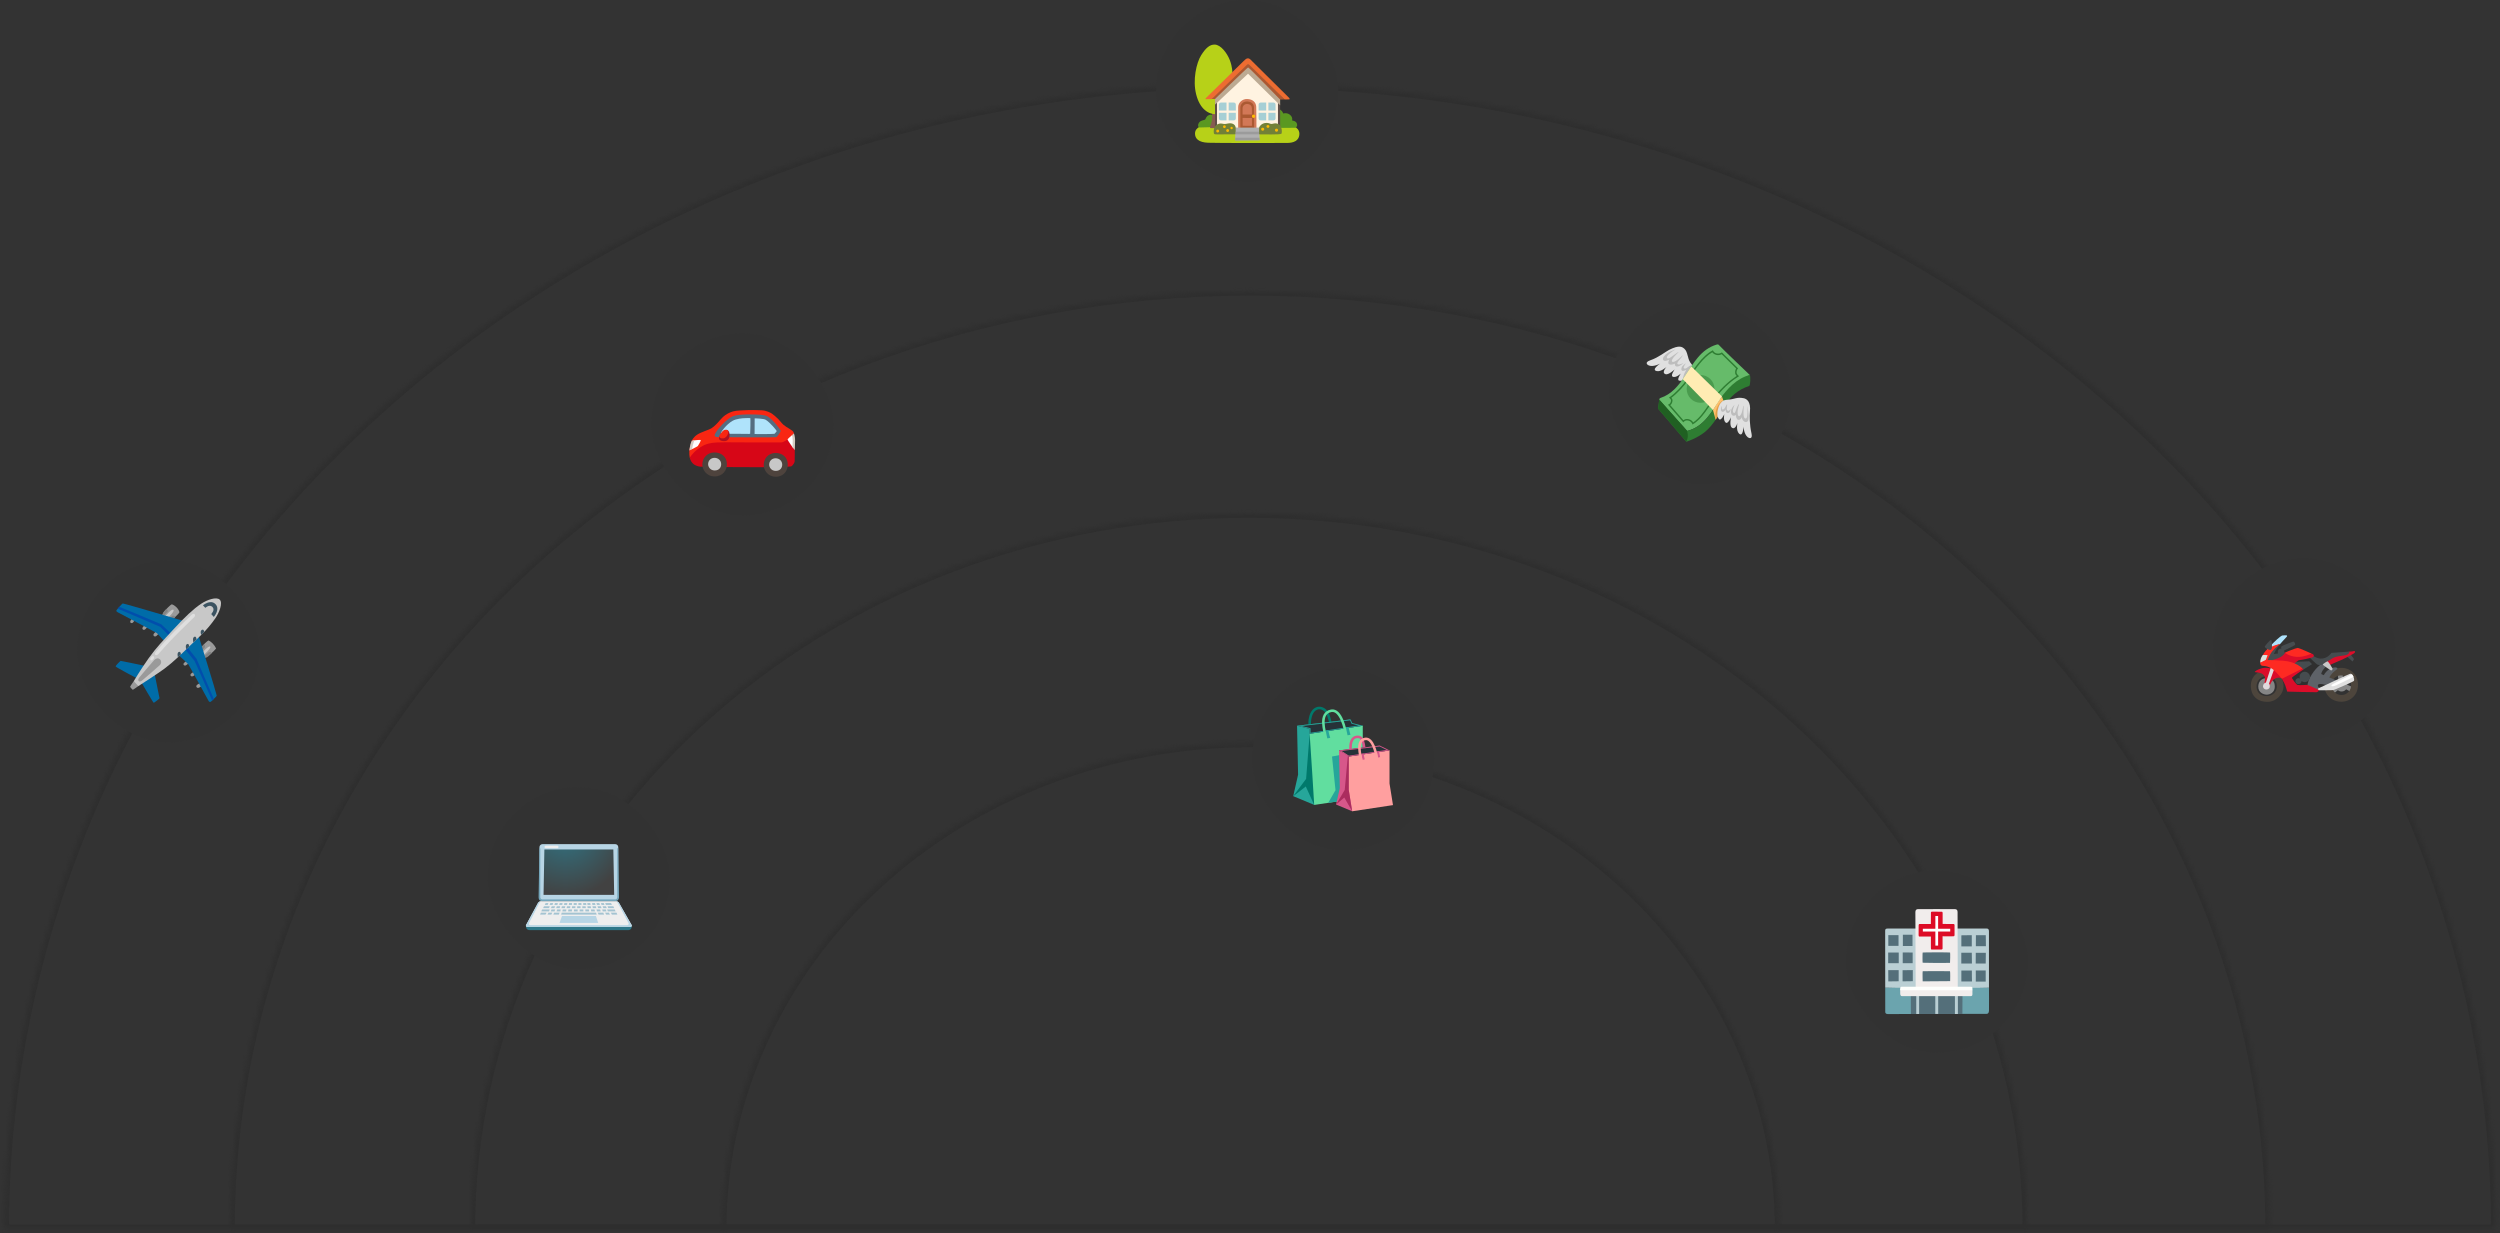 <svg xmlns="http://www.w3.org/2000/svg" fill="none" viewBox="-0.68 0 539.94 266.4">
<rect x="-0.68" y="0" width="539.94" height="266.4" fill="#333333" stroke="none"/>
<mask id="path-1-inside-1_67_190" fill="white">
<path d="M489.551 265.431C489.551 238.832 483.854 212.494 472.785 187.92C461.717 163.345 445.494 141.017 425.042 122.208C404.59 103.4 380.311 88.481 353.589 78.302C326.868 68.123 298.228 62.884 269.305 62.884C240.382 62.884 211.742 68.123 185.021 78.302C158.299 88.481 134.02 103.4 113.568 122.208C93.116 141.017 76.893 163.345 65.825 187.92C54.756 212.494 49.06 238.832 49.06 265.431L269.305 265.431H489.551Z"/>
</mask>
<path d="M489.551 265.431C489.551 238.832 483.854 212.494 472.785 187.92C461.717 163.345 445.494 141.017 425.042 122.208C404.59 103.4 380.311 88.481 353.589 78.302C326.868 68.123 298.228 62.884 269.305 62.884C240.382 62.884 211.742 68.123 185.021 78.302C158.299 88.481 134.02 103.4 113.568 122.208C93.116 141.017 76.893 163.345 65.825 187.92C54.756 212.494 49.06 238.832 49.06 265.431L269.305 265.431H489.551Z" stroke="#2E2E2E" stroke-width="1.94" mask="url(#path-1-inside-1_67_190)"/>
<mask id="path-2-inside-2_67_190" fill="white">
<path d="M538.289 265.431C538.289 232.945 531.331 200.776 517.812 170.762C504.294 140.748 484.48 113.477 459.501 90.505C434.522 67.534 404.868 49.312 372.231 36.88C339.595 24.447 304.615 18.049 269.29 18.049C233.964 18.049 198.985 24.447 166.348 36.88C133.712 49.312 104.058 67.534 79.079 90.505C54.1 113.477 34.286 140.748 20.767 170.762C7.249 200.776 0.291 232.945 0.291 265.431L269.29 265.431H538.289Z"/>
</mask>
<path d="M538.289 265.431C538.289 232.945 531.331 200.776 517.812 170.762C504.294 140.748 484.48 113.477 459.501 90.505C434.522 67.534 404.868 49.312 372.231 36.88C339.595 24.447 304.615 18.049 269.29 18.049C233.964 18.049 198.985 24.447 166.348 36.88C133.712 49.312 104.058 67.534 79.079 90.505C54.1 113.477 34.286 140.748 20.767 170.762C7.249 200.776 0.291 232.945 0.291 265.431L269.29 265.431H538.289Z" stroke="#2E2E2E" stroke-width="1.94" mask="url(#path-2-inside-2_67_190)"/>
<mask id="path-3-inside-3_67_190" fill="white">
<path d="M437.116 265.431C437.116 245.134 432.769 225.035 424.323 206.282C415.876 187.529 403.496 170.49 387.89 156.137C372.283 141.785 353.755 130.399 333.363 122.632C312.972 114.864 291.117 110.866 269.046 110.866C246.974 110.866 225.119 114.864 204.728 122.632C184.336 130.399 165.808 141.785 150.202 156.137C134.595 170.49 122.215 187.529 113.768 206.282C105.322 225.035 100.975 245.134 100.975 265.431L269.046 265.431H437.116Z"/>
</mask>
<path d="M437.116 265.431C437.116 245.134 432.769 225.035 424.323 206.282C415.876 187.529 403.496 170.49 387.89 156.137C372.283 141.785 353.755 130.399 333.363 122.632C312.972 114.864 291.117 110.866 269.046 110.866C246.974 110.866 225.119 114.864 204.728 122.632C184.336 130.399 165.808 141.785 150.202 156.137C134.595 170.49 122.215 187.529 113.768 206.282C105.322 225.035 100.975 245.134 100.975 265.431L269.046 265.431H437.116Z" stroke="#2E2E2E" stroke-width="1.94" mask="url(#path-3-inside-3_67_190)"/>
<mask id="path-4-inside-4_67_190" fill="white">
<path d="M383.62 265.431C383.62 251.641 380.667 237.986 374.929 225.246C369.19 212.505 360.779 200.929 350.176 191.178C339.573 181.427 326.985 173.692 313.132 168.415C299.278 163.138 284.43 160.421 269.435 160.421C254.44 160.421 239.592 163.138 225.738 168.415C211.884 173.692 199.297 181.427 188.694 191.178C178.09 200.929 169.68 212.505 163.941 225.246C158.203 237.986 155.249 251.641 155.249 265.431L269.435 265.431H383.62Z"/>
</mask>
<path d="M383.62 265.431C383.62 251.641 380.667 237.986 374.929 225.246C369.19 212.505 360.779 200.929 350.176 191.178C339.573 181.427 326.985 173.692 313.132 168.415C299.278 163.138 284.43 160.421 269.435 160.421C254.44 160.421 239.592 163.138 225.738 168.415C211.884 173.692 199.297 181.427 188.694 191.178C178.09 200.929 169.68 212.505 163.941 225.246C158.203 237.986 155.249 251.641 155.249 265.431L269.435 265.431H383.62Z" stroke="#2E2E2E" stroke-width="1.94" mask="url(#path-4-inside-4_67_190)"/>
<rect x="140" y="72" width="39.33" height="39.33" rx="19.665" fill="#323232"/>
<g clip-path="url(#clip0_67_190)">
<path d="M151.574 97.852C151.497 97.879 148.293 98.859 148.293 98.859C148.293 98.859 148.077 97.864 148.274 96.851C148.482 95.779 148.754 95.141 148.754 95.141C148.754 95.141 149.05 94.419 149.967 93.827C150.738 93.328 152.504 92.799 152.911 92.54C153.181 92.37 153.637 92.062 154.329 91.301C155.02 90.54 155.568 89.743 156.79 89.177C158.013 88.61 158.65 88.699 159.978 88.61C161.305 88.522 162.74 88.558 163.822 88.61C164.904 88.663 165.751 89.16 166.036 89.336C166.319 89.512 167.028 90.116 167.399 90.504C167.77 90.894 168.213 91.477 168.55 91.762C168.886 92.045 169.419 92.383 169.878 92.647C170.339 92.914 170.622 93.142 170.71 93.373C170.799 93.604 170.797 93.615 170.797 93.615L170.48 96.896L151.574 97.852Z" fill="#F92612"/>
<path d="M148.293 98.859C148.293 98.859 148.779 97.982 149.928 97.063C150.907 96.281 151.788 95.846 153.157 95.645C154.362 95.469 156.779 95.525 160.809 95.544C164.838 95.561 167.705 95.567 168.072 95.55C168.44 95.533 168.927 95.218 169.507 94.85C170.084 94.483 170.315 95.023 170.315 95.023L170.964 96.932C170.964 96.932 170.988 99.133 170.947 99.665C170.919 100.018 170.439 100.629 170.193 100.734C169.947 100.839 165.515 100.909 164.202 100.909C162.888 100.909 151.685 100.875 150.556 100.787C150.031 100.746 149.33 100.472 148.996 100.138C148.381 99.525 148.293 98.859 148.293 98.859Z" fill="#D70617"/>
<path d="M149.037 95.137C149.037 95.137 150.535 94.95 150.642 95.025C150.775 95.118 150.187 96.133 150.031 96.337C149.954 96.439 148.634 97.076 148.634 97.076L148.638 96.159L149.037 95.137Z" fill="#FFFEFF"/>
<path d="M148.21 97.301L148.792 96.997C148.792 96.997 148.895 96.418 148.959 96.142C149.062 95.687 149.315 95.1 149.315 95.1L148.747 95.152C148.747 95.152 148.561 95.469 148.39 96.18C148.209 96.947 148.21 97.301 148.21 97.301Z" fill="#D5CCC2"/>
<path d="M153.665 94.025C153.706 94.43 154.154 94.421 155.435 94.421C156.457 94.421 166.76 94.517 167.005 94.408C167.125 94.355 167.29 94.132 167.495 93.836C167.802 93.394 167.945 93.184 167.917 93.019C167.862 92.696 166.188 90.583 165.14 89.957C164.414 89.524 162.852 89.522 161.56 89.507C160.39 89.494 158.17 89.465 157.109 90.146C155.529 91.16 153.61 93.495 153.665 94.025Z" fill="#546D81"/>
<path d="M155.054 93.618C155.137 93.722 156.766 93.692 158.281 93.686C159.832 93.68 161.29 93.755 161.339 93.686C161.362 93.654 161.439 90.369 161.375 90.311C161.328 90.268 160.927 90.298 160.417 90.303C159.565 90.313 158.326 90.446 157.546 90.883C156.205 91.631 154.891 93.414 155.054 93.618ZM162.309 90.371C162.295 90.395 162.271 93.712 162.292 93.725C162.4 93.793 166.554 93.74 166.595 93.686C166.636 93.632 167.084 93.197 167.071 93.088C167.058 92.979 165.657 91.249 164.695 90.662C164.274 90.401 162.331 90.334 162.309 90.371Z" fill="#AFE3FB"/>
<path d="M154.649 94.854C154.771 95.177 155.418 95.317 155.834 95.28C156.449 95.224 156.819 94.865 156.884 94.129C156.961 93.283 156.575 92.895 156.307 92.844C156.022 92.79 154.638 94.262 154.638 94.262C154.638 94.262 154.548 94.586 154.649 94.854Z" fill="#AF0F21"/>
<path d="M155.532 94.674C155.988 94.625 156.314 94.205 156.472 93.87C156.627 93.534 156.744 93.028 156.393 92.874C155.958 92.685 155.566 92.908 155.298 93.21C155.062 93.476 154.604 94.082 154.638 94.26C154.672 94.44 154.906 94.742 155.532 94.674Z" fill="#F92612"/>
<path d="M151.004 100.359C151.021 101.394 151.846 102.883 153.642 102.894C155.439 102.905 156.37 101.529 156.314 100.119C156.256 98.687 155.142 97.674 153.539 97.719C152.039 97.764 150.982 98.927 151.004 100.359Z" fill="#4E433D"/>
<path d="M152.255 100.273C152.264 100.819 152.707 101.604 153.672 101.61C154.638 101.616 155.105 100.931 155.075 100.189C155.043 99.433 154.426 98.871 153.616 98.882C152.81 98.895 152.242 99.517 152.255 100.273Z" fill="#C8C8C8"/>
<path d="M164.264 100.445C164.281 101.473 165.087 102.95 166.846 102.962C168.605 102.973 169.516 101.608 169.462 100.209C169.405 98.786 168.316 97.783 166.747 97.828C165.279 97.871 164.242 99.024 164.264 100.445Z" fill="#4E433D"/>
<path d="M165.438 100.365C165.447 100.91 165.89 101.696 166.855 101.702C167.821 101.707 168.288 101.023 168.258 100.28C168.226 99.525 167.609 98.962 166.799 98.974C165.995 98.987 165.427 99.609 165.438 100.365Z" fill="#C8C8C8"/>
<path d="M170.401 93.947C170.347 94.024 169.405 94.8 169.405 94.92C169.405 95.04 170.478 96.591 170.478 96.591L170.729 96.742C170.729 96.742 170.849 94.777 170.849 94.734C170.849 94.695 170.401 93.947 170.401 93.947Z" fill="#FFFEFF"/>
<path d="M170.965 97.221C170.965 97.221 171.054 95.809 171.042 95.046C171.031 94.215 170.795 93.606 170.795 93.606L170.397 93.952C170.397 93.952 170.532 94.687 170.532 95.169C170.532 95.651 170.478 96.591 170.478 96.591L170.965 97.221Z" fill="#D5CCC2"/>
</g>
<rect x="16" y="121" width="39.33" height="39.33" rx="19.665" fill="#323232"/>
<g clip-path="url(#clip1_67_190)">
<path d="M30.617 143.813C30.617 143.813 25.467 142.712 25.378 142.729C25.29 142.746 24.259 143.777 24.295 143.937C24.33 144.098 28.842 146.477 28.842 146.477L30.137 145.11L30.617 143.813ZM29.907 147.454C29.907 147.454 32.41 151.787 32.517 151.787C32.623 151.787 33.777 150.899 33.777 150.81C33.777 150.722 32.712 145.555 32.712 145.555L30.882 145.769L29.907 147.454Z" fill="#006CA8"/>
<path d="M27.938 133.498C27.938 133.498 27.578 133.905 27.501 134.05C27.424 134.194 27.411 134.442 27.576 134.53C27.741 134.618 27.942 134.558 28.041 134.447C28.14 134.337 28.63 133.735 28.63 133.735C28.63 133.735 27.981 133.465 27.938 133.498ZM30.567 134.97C30.567 134.97 30.276 135.315 30.158 135.473C30.044 135.625 30.045 135.863 30.205 135.975C30.434 136.137 30.66 135.957 30.784 135.823C30.899 135.7 31.221 135.321 31.221 135.321L30.567 134.97ZM33.055 136.309C33.055 136.309 32.674 136.69 32.562 136.842C32.436 137.008 32.408 137.252 32.58 137.383C32.77 137.526 32.98 137.46 33.15 137.307C33.321 137.155 33.702 136.737 33.702 136.737L33.055 136.309ZM39.623 142.737C39.623 142.737 39.177 143.046 39.066 143.166C38.957 143.286 38.884 143.526 39.025 143.652C39.164 143.777 39.374 143.766 39.497 143.683C39.621 143.601 40.24 143.134 40.24 143.134C40.24 143.134 39.674 142.716 39.623 142.737ZM41.127 145.092C41.127 145.092 40.757 145.35 40.604 145.472C40.454 145.59 40.395 145.821 40.521 145.971C40.699 146.185 40.967 146.07 41.119 145.973C41.262 145.883 41.67 145.598 41.67 145.598L41.127 145.092ZM42.503 147.499C42.503 147.499 42.044 147.777 41.895 147.897C41.734 148.03 41.648 148.258 41.785 148.427C41.935 148.611 42.154 148.596 42.357 148.491C42.559 148.386 43.028 148.071 43.028 148.071L42.503 147.499ZM34.403 133.114C34.403 133.114 34.337 132.677 34.692 132.184C35.046 131.691 36.222 130.54 36.404 130.53C36.585 130.521 37.02 130.752 37.457 131.181C37.874 131.588 38.067 132.111 38.074 132.235C38.082 132.358 37.26 133.172 37.047 133.369C36.833 133.566 36.257 134.207 36.257 134.207L34.403 133.114Z" fill="#9A9A9A"/>
<path d="M34.939 133.18C34.939 133.18 36.379 131.419 36.765 131.684C37.155 131.95 35.597 133.461 35.597 133.461L34.939 133.18Z" fill="#C8C8C8"/>
<path d="M34.609 133.067C34.609 133.067 35.425 132.24 35.515 132.109C35.605 131.978 35.522 131.781 35.449 131.672C35.376 131.565 35.264 131.524 35.264 131.524C35.264 131.524 34.688 132.04 34.491 132.492C34.337 132.842 34.364 133.02 34.364 133.02L34.609 133.067ZM36.014 133.493C36.014 133.493 36.323 133.172 36.478 133.045C36.619 132.93 36.827 132.942 36.951 133.015C37.11 133.109 37.148 133.27 37.148 133.27L36.574 133.879L36.014 133.493Z" fill="#848484"/>
<path d="M42.782 139.812C42.782 139.812 43.253 139.264 43.527 138.99C43.81 138.707 44.271 138.323 44.365 138.33C44.459 138.34 44.873 138.591 45.263 138.99C45.707 139.444 45.983 140.009 45.99 140.061C46 140.112 45.169 140.942 44.8 141.259C44.535 141.486 42.891 142.157 42.891 142.073C42.895 141.987 42.782 139.812 42.782 139.812Z" fill="#9A9A9A"/>
<path d="M43.054 140.871C43.054 140.871 44.415 139.379 44.727 139.658C45.038 139.937 43.169 141.617 43.169 141.617L43.054 140.871Z" fill="#C8C8C8"/>
<path d="M42.953 140.496L43.45 139.949C43.626 139.755 43.615 139.497 43.562 139.384C43.495 139.24 43.32 139.206 43.32 139.206L42.673 139.894L42.953 140.496ZM43.423 141.735C43.423 141.735 44.203 141.032 44.337 140.922C44.47 140.811 44.685 140.732 44.856 140.85C44.983 140.939 45.04 141.045 45.04 141.045C45.04 141.045 44.44 141.698 44.078 141.929C43.851 142.073 43.315 142.155 43.315 142.155L43.423 141.735Z" fill="#848484"/>
<path d="M25.849 130.337C25.665 130.352 24.501 131.728 24.46 131.83C24.419 131.931 24.46 132.096 24.747 132.238C25.032 132.381 33.085 136.633 33.209 136.735C33.33 136.838 34.926 138.615 34.926 138.615C34.926 138.615 38.871 135.897 38.85 135.816C38.83 135.733 38.708 134.038 38.708 134.038C38.708 134.038 26.115 130.317 25.849 130.337ZM37.358 141.008C37.358 141.008 39.769 143.194 39.974 143.46C40.178 143.727 44.348 151.33 44.41 151.452C44.472 151.573 44.736 151.677 44.88 151.534C45.025 151.392 46.107 150.45 46.127 150.225C46.148 150 42.12 137.022 42.12 137.022L39.014 138.147L37.358 141.008Z" fill="#006CA8"/>
<path d="M36.192 136.776C36.192 136.776 34.29 134.937 34.148 134.833C34.005 134.732 25.093 131.053 25.093 131.053L24.728 131.457C24.728 131.457 33.762 135.272 33.906 135.373C34.05 135.475 35.819 137.286 35.819 137.286L36.192 136.776ZM39.115 139.999C39.115 139.999 41.209 142.572 41.335 142.738C41.46 142.905 45.133 151.298 45.133 151.298L45.499 150.957C45.499 150.957 41.83 142.393 41.764 142.277C41.699 142.161 39.259 139.146 39.259 139.146L39.115 139.999Z" fill="#014EAC"/>
<path d="M28.206 147.115C28.206 147.115 27.422 148.236 27.422 148.324C27.422 148.414 27.947 148.988 28.007 148.988C28.067 148.988 29.207 148.174 29.207 148.174L29.048 147.36L28.206 147.115Z" fill="#9A9A9A"/>
<path d="M28.206 147.115C28.206 147.115 29.759 144.503 31.422 142.168C33.13 139.77 34.515 138.388 36.645 136.071C39.317 133.165 41.097 131.518 42.743 130.41C44.108 129.492 46.058 128.869 46.754 129.49C47.517 130.172 46.675 132.325 45.818 133.551C43.874 136.333 42.205 137.657 40.29 139.515C38.402 141.347 36.807 142.937 34.83 144.42C33.499 145.42 29.205 148.178 29.205 148.178L28.206 147.115Z" fill="#C8C8C8"/>
<path d="M43.15 130.737L43.669 131.284C43.669 131.284 44.539 130.446 45.19 131.071C45.857 131.71 44.937 132.617 44.937 132.617L45.497 133.244C45.497 133.244 47.018 131.522 45.777 130.403C44.697 129.428 43.15 130.737 43.15 130.737Z" fill="#3B5361"/>
<path d="M32.635 142.54C32.393 142.772 29.535 146.155 29.376 146.355C29.172 146.614 29.078 146.925 29.308 147.117C29.539 147.306 29.788 147.118 30.015 146.967C30.3 146.777 33.612 143.856 33.831 143.653C34.184 143.327 34.243 142.738 33.872 142.405C33.464 142.037 33.002 142.187 32.635 142.54Z" fill="#9A9A9A"/>
<path d="M32.532 141.773C32.368 141.632 32.166 141.726 31.952 141.957C31.768 142.157 31.684 142.469 31.868 142.594C32.052 142.72 32.295 142.536 32.447 142.35C32.599 142.167 32.715 141.932 32.532 141.773ZM33.06 140.682C32.892 140.875 32.646 141.194 32.877 141.42C33.103 141.644 33.447 141.36 33.597 141.192C33.745 141.023 35.442 139.032 37.589 136.887C39.685 134.79 41.095 133.465 41.312 133.232C41.496 133.035 41.479 132.722 41.318 132.623C41.127 132.505 40.915 132.58 40.652 132.842C40.39 133.105 38.608 134.734 36.928 136.433C35.248 138.132 33.27 140.44 33.06 140.682Z" fill="#DFDFDF"/>
<path d="M43.44 136.467C43.44 136.467 43.337 135.769 42.904 136.043C42.439 136.337 42.786 137.136 42.786 137.136C42.786 137.136 42.96 136.973 43.146 136.778C43.3 136.619 43.39 136.525 43.44 136.467ZM41.777 138.107C41.777 138.107 41.704 137.213 41.213 137.58C40.821 137.875 41.087 138.754 41.087 138.754C41.087 138.754 41.312 138.55 41.459 138.411C41.607 138.27 41.777 138.107 41.777 138.107ZM40.191 139.611C40.191 139.611 40.135 138.869 39.694 139.114C39.254 139.36 39.548 140.237 39.548 140.237C39.548 140.237 39.743 140.061 39.874 139.93C40.005 139.799 40.191 139.611 40.191 139.611ZM38.395 141.347C38.395 141.347 38.361 140.609 37.928 140.805C37.478 141.01 37.748 141.957 37.748 141.957C37.748 141.957 37.967 141.752 38.089 141.638C38.213 141.525 38.395 141.347 38.395 141.347Z" fill="#3B5361"/>
</g>
<rect x="249" width="39.33" height="39.33" rx="19.665" fill="#323232"/>
<path d="M257.415 28.819C257.394 29.936 258.187 30.75 260.24 30.83C262.294 30.911 276.215 30.892 277.395 30.872C278.574 30.851 279.935 30.485 279.956 28.899C279.977 27.313 277.822 26.947 277.822 26.947C277.822 26.947 260.505 26.968 259.794 27.009C259.084 27.05 257.439 27.416 257.415 28.819Z" fill="#B7D118"/>
<path d="M274.378 27.615C274.378 27.615 278.846 27.645 279.062 27.6C279.277 27.553 279.45 27.288 279.48 27.026C279.465 26.083 278.381 26.023 278.381 26.023C278.381 26.023 278.561 25.425 278.066 24.93C277.417 24.219 276.463 24.508 276.463 24.508C276.463 24.508 276.309 23.998 275.859 23.718C275.411 23.441 274.421 23.518 274.421 23.518L274.378 27.615ZM261.514 24.911C261.514 24.911 260.938 24.647 260.469 24.838C259.759 25.128 259.789 25.62 259.599 25.809C259.412 25.997 258.392 25.929 258.12 26.808C258.004 27.185 258.105 27.534 258.424 27.534C258.742 27.534 261.105 27.461 261.105 27.461L261.514 24.911Z" fill="#5A9821"/>
<path d="M261.109 24.39C261.109 24.39 261.124 25.52 261.109 25.753C261.094 25.985 260.906 26.782 260.76 27.071C260.615 27.362 260.585 27.622 260.788 27.666C260.99 27.709 262.324 27.666 262.324 27.666L262.108 24.39H261.109Z" fill="#875B50"/>
<path d="M262.05 24.675C260.34 24.733 258.485 23.584 257.672 20.422C256.858 17.261 257.734 13.535 258.737 11.938C259.74 10.34 260.615 9.598 261.68 9.628C262.987 9.667 264.352 11.48 264.935 13.001C265.502 14.475 265.485 15.707 265.485 15.707L262.573 24.36L262.05 24.675Z" fill="#B7D118"/>
<path d="M268.817 15.182L261.949 22.082L262.003 27.553L267.107 28.359L275.567 27.727L275.587 21.53L268.817 15.182Z" fill="#FFF3E1"/>
<path d="M261.692 27.341L262.166 27.078V21.93L261.725 22.224C261.725 22.224 261.774 27.341 261.692 27.341ZM275.329 22.207V27.047L275.803 27.309V22.387L275.329 22.207Z" fill="#5F4E47"/>
<path d="M268.864 15.919L261.725 22.599V20.916L268.871 14.147L275.803 21.324V22.747L268.864 15.919Z" fill="#BCAA93"/>
<path d="M261.024 20.625L260.606 21.397L261.729 21.38C261.729 21.38 268.732 14.569 268.884 14.561C269.066 14.553 275.799 21.498 275.799 21.498L276.795 21.483L269.325 13.436L268.228 13.365L261.024 20.625Z" fill="#AB5832"/>
<path d="M259.732 21.206C259.616 21.349 259.73 21.425 259.826 21.425C259.922 21.425 261.019 21.394 261.019 21.394L268.58 14.036C268.58 14.036 268.755 13.858 268.879 13.864C269.014 13.871 269.188 14.04 269.188 14.04L276.785 21.487C276.785 21.487 277.652 21.489 277.79 21.455C277.94 21.418 277.864 21.277 277.68 21.079C277.545 20.932 269.861 13.333 269.735 13.202C269.359 12.812 269.173 12.585 268.817 12.6C268.459 12.615 268.247 12.879 267.889 13.209C267.782 13.31 259.783 21.144 259.732 21.206Z" fill="#ED6C31"/>
<path d="M273.259 23.872H274.807V22.582C274.807 22.342 274.612 22.149 274.374 22.149H273.259V23.872ZM272.792 23.872V22.149H271.582C271.342 22.149 271.149 22.344 271.149 22.582V23.872H272.792ZM272.792 24.36H271.149V25.569C271.149 25.809 271.344 26.002 271.582 26.002H272.792V24.36ZM273.259 24.36V26.002H274.374C274.614 26.002 274.807 25.807 274.807 25.569V24.36H273.259ZM264.682 23.872H266.231V22.582C266.231 22.342 266.036 22.149 265.798 22.149H264.682V23.872ZM264.215 23.872V22.149H263.006C262.766 22.149 262.573 22.344 262.573 22.582V23.872H264.215ZM264.215 24.36H262.573V25.569C262.573 25.809 262.768 26.002 263.006 26.002H264.215V24.36ZM264.682 24.36V26.002H265.798C266.038 26.002 266.231 25.807 266.231 25.569V24.36H264.682Z" fill="#A6CFD5"/>
<path d="M266.735 27.785C266.735 27.785 266.713 24.047 266.735 23.104C266.758 22.16 267.645 21.345 268.669 21.381C269.938 21.424 270.59 22.138 270.637 23.059C270.684 23.979 270.684 27.846 270.684 27.846L266.735 27.785Z" fill="#D27857"/>
<path d="M267.21 27.988C267.21 27.988 267.191 24.004 267.21 23.267C267.232 22.352 267.922 21.872 268.723 21.919C269.655 21.971 270.116 22.468 270.152 23.188C270.187 23.908 270.187 27.992 270.187 27.992L267.21 27.988Z" fill="#AB5932"/>
<path d="M269.705 24.741C269.702 24.084 269.696 23.507 269.687 23.329C269.662 22.852 269.325 22.481 268.667 22.459C268.136 22.44 267.699 22.854 267.686 23.344C267.682 23.524 267.682 24.09 267.686 24.731L269.705 24.741ZM267.694 25.476C267.699 26.353 267.707 27.161 267.707 27.161L269.711 27.167C269.711 27.167 269.711 26.362 269.707 25.483L267.694 25.476Z" fill="#D27857"/>
<path d="M269.713 25.078C269.705 25.29 269.792 25.464 270.043 25.464C270.294 25.464 270.388 25.346 270.405 25.117C270.42 24.913 270.279 24.731 270.043 24.748C269.807 24.763 269.719 24.928 269.713 25.078Z" fill="#FFBA02"/>
<path d="M271.089 29.025C271.089 29.025 272.719 29.032 273.907 29.036C275.128 29.038 275.846 29.008 276.065 28.888C276.23 28.798 276.277 27.279 275.533 26.859C274.798 26.445 274.269 26.745 274.01 26.771C273.667 26.805 273.502 26.559 272.921 26.544C271.625 26.511 271.239 27.585 271.239 27.585L271.089 29.025ZM261.562 28.935C261.714 29.079 262.644 29.027 263.912 29.017C265.179 29.008 266.212 29.015 266.212 29.015L266.713 27.791L266.199 27.568C266.199 27.568 266.182 26.886 265.374 26.668C264.815 26.518 264.328 26.765 263.859 26.775C263.389 26.784 263.152 26.589 262.629 26.713C262.142 26.829 261.673 27.167 261.519 27.808C261.412 28.252 261.439 28.819 261.562 28.935Z" fill="#728037"/>
<path d="M266.092 30.32L266.102 29.015H266.197L266.195 27.562H271.254L271.237 29.015H271.35V30.287C271.35 30.285 266.092 30.328 266.092 30.32Z" fill="#B0B0B0"/>
<path d="M271.352 29.75V30.285L266.09 30.32L266.096 29.745L271.352 29.75ZM266.195 28.449L271.249 28.453V29.014L266.195 29.015V28.449Z" fill="#9B9B9B"/>
<path d="M271.702 27.922C271.71 28.078 271.815 28.226 272.032 28.226C272.25 28.226 272.353 28.053 272.362 27.915C272.372 27.776 272.267 27.568 272.025 27.577C271.781 27.585 271.693 27.748 271.702 27.922ZM272.846 27.283C272.831 27.431 272.975 27.637 273.184 27.613C273.392 27.588 273.495 27.44 273.478 27.266C273.461 27.093 273.287 27.005 273.148 27.005C273.011 27.005 272.863 27.118 272.846 27.283ZM274.691 28.112C274.702 28.31 274.794 28.442 275.021 28.442C275.246 28.442 275.342 28.279 275.342 28.13C275.342 27.913 275.229 27.784 275.004 27.784C274.779 27.784 274.684 27.948 274.691 28.112Z" fill="#FDB900"/>
<path d="M262.31 27.982C262.102 27.999 261.999 28.164 262.007 28.312C262.016 28.46 262.119 28.633 262.31 28.616C262.502 28.599 262.631 28.487 262.622 28.312C262.616 28.181 262.526 27.965 262.31 27.982ZM263.765 27.064C263.597 27.064 263.462 27.236 263.462 27.349C263.462 27.461 263.548 27.669 263.765 27.66C263.983 27.65 264.05 27.495 264.06 27.339C264.069 27.183 263.904 27.064 263.765 27.064ZM264.155 28.157C264.14 28.303 264.234 28.52 264.467 28.511C264.701 28.502 264.778 28.312 264.77 28.164C264.761 28.016 264.615 27.887 264.467 27.879C264.32 27.87 264.172 27.982 264.155 28.157ZM265.057 27.635C265.065 27.757 265.136 27.93 265.342 27.904C265.55 27.877 265.575 27.755 265.567 27.626C265.558 27.47 265.445 27.392 265.307 27.392C265.168 27.392 265.048 27.506 265.057 27.635Z" fill="#FEB800"/>
<rect x="477.31" y="120.58" width="39.33" height="39.33" rx="19.665" fill="#323232"/>
<g clip-path="url(#clip2_67_190)">
<path d="M507.349 148.36L506.271 147.888C506.263 147.829 506.254 147.771 506.239 147.715C506.158 147.402 505.862 147.021 505.372 146.911L505.273 145.506L504.223 145.566L504.354 147.061C503.964 147.274 503.784 147.651 503.797 148.084L502.695 148.979L503.351 149.802L504.238 149.056C504.459 149.226 504.75 149.369 505.11 149.348C505.543 149.324 505.839 149.099 506.023 148.87L506.977 149.382L507.349 148.36Z" fill="#878787"/>
<path d="M504.735 144.256C502.888 144.38 501.276 145.97 501.298 147.966C501.322 150.066 502.933 151.557 504.973 151.557C506.966 151.557 508.622 150.089 508.588 147.858C508.552 145.437 506.679 144.125 504.735 144.256ZM505.022 150.113C503.889 150.102 503.029 149.206 502.922 148.229C502.779 146.922 503.599 145.971 504.759 145.878C505.965 145.782 506.966 146.498 507.097 147.786C507.229 149.075 506.214 150.126 505.022 150.113ZM492.495 147.953C492.298 145.443 490.228 144.614 488.724 144.708C487.007 144.816 485.415 146.073 485.443 148.216C485.467 150.1 486.649 151.58 489.066 151.58C491.001 151.581 492.637 149.78 492.495 147.953ZM488.981 150.338C487.524 150.365 486.684 149.515 486.671 148.24C486.66 147.046 487.637 146.009 488.867 146.045C490.048 146.078 490.918 146.748 491.062 147.989C491.207 149.23 490.269 150.316 488.981 150.338Z" fill="#4D453C"/>
<path d="M488.856 146.487C487.901 146.436 487.065 147.095 487.054 148.3C487.042 149.577 488.199 150.018 488.867 150.031C489.534 150.044 490.586 149.555 490.62 148.373C490.657 147.119 489.977 146.545 488.856 146.487Z" fill="#858585"/>
<path d="M486.315 145.126C486.384 145.248 487.162 145.186 487.759 145.448C488.147 145.619 488.571 146.069 488.511 146.689C488.451 147.31 488.332 147.882 488.332 147.882L489.429 148.24C489.429 148.24 489.859 147.274 490.097 147.023C490.335 146.772 490.873 146.271 491.661 146.378C492.266 146.461 492.949 147.01 492.949 147.01C492.949 147.01 492.519 144.409 492.471 144.385C492.424 144.361 490.061 144.481 490.061 144.481C490.061 144.481 488.987 144.04 487.89 144.314C486.791 144.589 486.266 145.043 486.315 145.126Z" fill="#DB0D2A"/>
<path d="M489.834 143.993L488.702 147.43C488.702 147.43 488.269 147.432 488.106 148.026C487.974 148.504 488.297 148.814 488.595 148.896C488.947 148.996 489.403 148.838 489.514 148.431C489.656 147.906 489.371 147.668 489.371 147.619C489.371 147.571 490.635 144.089 490.635 144.089L489.834 143.993Z" fill="#E1D9DC"/>
<path d="M506.07 141.674L507.422 142.868C507.422 142.868 507.724 142.385 507.724 142.338C507.724 142.289 506.818 141.143 506.818 141.143L506.07 141.674Z" fill="#484D51"/>
<path d="M493.749 146.72L495.787 149.018L499.753 149L502.181 148.276L501.849 146.978L499.884 146.052C499.884 146.052 500.867 143.271 500.662 143.18C500.458 143.088 498.161 141.548 498.161 141.548L493.806 143.013L493.749 146.72Z" fill="#2F2F2F"/>
<path d="M502.056 143.59C502.056 143.59 501.384 144.201 500.994 144.743C500.721 145.126 500.644 145.568 500.644 145.568L501.217 145.827C501.217 145.827 501.564 145.032 502.376 144.559C503.308 144.016 504.017 144.085 504.127 144.325C504.238 144.565 503.781 144.646 503.126 145.326C502.644 145.827 502.386 146.309 502.386 146.309C502.386 146.309 504.555 147.198 504.555 147.31C504.555 147.421 504.165 148.533 504.165 148.533L501.699 147.94C501.699 147.94 500.106 147.458 499.939 147.94C499.772 148.422 500.512 148.699 500.512 148.699L499.826 149.144L497.694 148.218C497.694 148.218 497.569 147.629 498.232 146.328C499.236 144.357 500.734 143.361 500.734 143.361L502.056 143.59Z" fill="#5E6268"/>
<path d="M502.326 143.689C502.326 143.689 504.165 142.9 504.937 142.555C506.147 142.017 507.384 141.323 507.606 141.192C508.005 140.954 508.001 140.731 507.891 140.639C507.78 140.547 507.484 140.676 507.334 140.695C507.184 140.714 506.741 140.733 506.741 140.733L503.424 141.64C503.424 141.64 501.219 143.029 501.274 143.029C501.328 143.029 502.326 143.689 502.326 143.689Z" fill="#DC0D2A"/>
<path d="M490.989 143.271L488.662 142.805L489.814 140.586L491.049 139.351L491.781 139.086C491.781 139.086 491.164 139.906 490.832 140.421C490.626 140.742 490.408 141.269 490.408 141.269C490.408 141.269 490.665 141.213 490.869 141.188C491.074 141.164 491.301 141.147 491.301 141.147C491.301 141.147 491.233 140.708 491.329 140.481C491.424 140.253 491.623 140.105 491.767 140.091C491.912 140.08 492.007 140.151 492.007 140.151C492.007 140.151 491.987 139.805 492.019 139.707C492.079 139.527 492.583 139.315 493.207 139.086C493.836 138.856 494.541 138.535 494.73 138.58C494.848 138.608 495.126 139.145 494.981 139.3C494.837 139.456 492.607 140.5 492.607 140.5L492.979 141.52L490.989 143.271Z" fill="#464C4F"/>
<path d="M488.908 140.313C488.908 140.313 490.312 138.796 491.057 138.13C491.608 137.637 492.032 137.318 492.189 137.258C492.274 137.226 493.089 137.198 493.172 137.223C493.256 137.247 493.341 137.378 493.207 137.511C493.076 137.643 492.66 138.119 492.285 138.513C492.112 138.693 491.781 139.081 491.781 139.081L491.169 139.308L489.634 140.074L488.908 140.313Z" fill="#AEE3FD"/>
<path d="M499.881 148.917C499.886 148.996 499.946 149.089 500.197 149.076C500.449 149.063 502.965 149.103 503.269 149.037C503.572 148.971 507.639 147.207 507.72 147.048C507.778 146.931 507.787 146.539 507.598 146.136C507.386 145.686 507.174 145.461 506.897 145.514C506.619 145.566 500.953 148.268 500.529 148.439C500.106 148.611 499.867 148.731 499.881 148.917Z" fill="#E0E0E0"/>
<path d="M502.858 148.161C502.903 148.268 503.344 148.253 503.856 148.019C504.367 147.784 507.624 146.191 507.624 146.191C507.624 146.191 507.57 146.028 507.474 145.876C507.399 145.758 507.274 145.634 507.274 145.634C507.274 145.634 503.571 147.52 503.362 147.623C503.092 147.758 502.774 147.961 502.858 148.161Z" fill="#FEFEFE"/>
<path d="M498.131 142.004C498.131 142.004 499.581 143.414 499.789 143.519C499.999 143.624 500.398 143.671 500.732 143.605C501.066 143.54 502.905 142.146 503.696 141.899C504.487 141.651 505.851 141.614 506.299 141.365C506.747 141.115 506.741 140.733 506.741 140.733L502.849 141.003C502.849 141.003 502.024 142.328 500.475 142.242C499.284 142.175 498.388 141.175 498.388 141.175L498.131 142.004Z" fill="#464C4F"/>
<path d="M502.65 144.738C502.993 144.919 503.156 144.524 503.07 144.348C502.888 143.976 502.213 142.921 502.041 142.851C501.898 142.795 501.126 143.356 501.049 143.414C500.972 143.47 501 143.592 501.163 143.71C501.373 143.862 502.384 144.597 502.65 144.738Z" fill="#C8C8C8"/>
<path d="M495.039 142.938L498.071 142.827L498.662 143.444L496.678 144.676L494.756 144.207L494.584 143.013L495.039 142.938Z" fill="#464C4F"/>
<path d="M493.746 144.835L492.15 146.577C492.15 146.577 492.735 147.616 492.896 148.062C493.065 148.527 493.303 149.367 493.303 149.367C493.303 149.367 499.352 149.54 499.635 149.502C499.918 149.465 500.239 149.133 500.091 148.998C499.942 148.863 497.638 147.914 497.638 147.914C497.638 147.914 495.827 148.038 495.531 147.927C495.234 147.816 494.269 146.485 494.321 146.384C494.449 146.133 496.8 144.601 496.8 144.601L496.603 144.391L494.792 143.984L494.902 143.245C494.902 143.245 495.716 142.593 495.814 142.593C495.911 142.593 496.886 142.433 497.428 142.31C497.97 142.186 498.636 142.038 498.795 141.951C498.954 141.865 499.072 141.717 499.029 141.483C498.996 141.306 498.536 141.151 498.536 141.151L493.781 140.879L492.804 140.982C492.804 140.982 492.673 141.421 491.97 141.852C491.267 142.283 490.071 142.563 490.071 142.563L493.746 144.835Z" fill="#DC0D2A"/>
<path d="M491.764 139.084C491.764 139.084 490.168 139.353 489.084 140.166C488.001 140.98 487.581 142.619 487.556 142.778C487.532 142.938 487.326 143.468 487.732 143.723C487.929 143.847 488.321 143.789 488.739 143.888C489.086 143.969 489.872 144.233 490.476 144.775C491.079 145.317 492.152 146.586 492.152 146.586L496.603 144.393C496.603 144.393 495.319 142.891 492.349 142.694C489.379 142.497 489.071 142.57 489.071 142.57C489.071 142.57 489.444 141.498 489.971 140.796C490.674 139.859 491.764 139.084 491.764 139.084Z" fill="#FE2A22"/>
<path d="M492.802 140.986C492.802 140.986 493.684 141.732 495.274 141.867C496.864 142.002 498.538 141.153 498.538 141.153C498.538 141.153 495.857 139.911 495.532 139.934C495.184 139.956 492.816 140.911 492.802 140.986Z" fill="#FE2A22"/>
<path d="M488.046 141.464C488.046 141.464 489.056 141.458 489.064 141.5C489.071 141.541 488.692 142.499 488.692 142.499C488.692 142.499 487.536 143.099 487.5 143.091C487.464 143.084 487.492 142.576 487.642 142.163C487.792 141.751 488.046 141.464 488.046 141.464Z" fill="#D9E3DF"/>
<path d="M488.456 139.709C488.503 139.878 489.204 140.406 489.66 140.365C490.078 140.328 490.007 139.55 490.003 139.358C489.997 138.972 489.964 138.646 489.941 138.443C489.917 138.222 489.733 138.198 489.604 138.303C489.474 138.406 488.406 139.531 488.456 139.709ZM496.041 146.564C496.041 146.564 495.754 145.761 496.429 145.298C496.939 144.948 497.586 144.995 498.024 145.578C498.463 146.161 498.071 146.845 497.839 147.038C497.079 147.672 496.387 147.072 496.387 147.072C496.387 147.072 496.432 147.402 496.134 147.629C495.922 147.79 495.392 147.837 495.172 147.434C494.936 146.999 495.178 146.676 495.426 146.54C495.744 146.361 496.041 146.564 496.041 146.564Z" fill="#464C4F"/>
</g>
<rect x="346.833" y="65.227" width="39.33" height="39.33" rx="19.665" fill="#323232"/>
<g clip-path="url(#clip3_67_190)">
<path d="M365.088 79.626C365.2 79.122 365.114 79.362 364.389 78.301C363.736 77.348 363.871 75.994 363.099 75.321C362.624 74.909 362.03 74.446 359.815 75.559C359.047 75.946 357.511 77.219 355.771 77.802C354.37 78.271 355.147 78.837 355.445 78.942C356.506 79.315 357.91 78.509 357.91 78.509C357.91 78.509 355.897 79.825 357.08 80.136C358.04 80.389 359.249 79.236 359.249 79.236C359.249 79.236 358.064 80.493 359.034 80.815C359.699 81.036 361.021 79.773 361.021 79.773C361.021 79.773 360.097 81.057 360.543 81.329C361.222 81.741 362.334 80.678 362.334 80.678C362.334 80.678 361.45 81.968 361.912 82.178C362.602 82.493 363.625 81.608 363.625 81.608C363.625 81.608 364.885 80.528 365.088 79.626Z" fill="#E0E0E0"/>
<path d="M361.188 75.471C361.188 75.471 359.98 76.18 359.54 76.75C359.482 76.825 359.12 77.187 359.439 77.395C359.519 77.448 359.759 77.414 359.902 77.328C360.55 76.934 361.698 76 361.824 76.049C361.949 76.098 360.798 76.855 360.427 77.772C360.288 78.117 360.558 78.365 361.261 77.95C362.026 77.5 362.684 76.707 362.795 76.711C362.795 76.711 362.487 77.247 362.094 77.671C361.692 78.104 361.409 78.545 361.705 78.683C362.079 78.86 362.885 78.381 362.885 78.381C362.885 78.381 362.371 79.004 361.705 79.145C361.471 79.195 361.287 79.163 361.175 79.036C361.004 78.841 361.07 78.541 361.07 78.541C360.715 78.681 360.104 78.91 359.74 78.603C359.457 78.363 359.844 77.66 359.844 77.66C359.844 77.66 359.159 78.038 358.769 77.924C358.567 77.864 358.257 77.571 358.709 76.951C359.422 75.981 361.188 75.471 361.188 75.471ZM362.632 82.291C363.414 81.275 364.195 80.26 364.977 79.244L364.91 78.951C364.876 78.848 364.569 78.835 364.143 79.081C363.858 79.246 363.335 79.838 362.999 79.512C362.767 79.287 363.434 78.483 363.434 78.483C363.342 78.485 362.602 78.98 362.484 79.476C362.382 79.898 362.48 80.393 363.432 79.911C363.46 79.896 363.49 79.88 363.519 79.863C363.399 80.052 363.29 80.251 363.198 80.453C362.932 81.038 362.774 81.665 362.632 82.291Z" fill="#BDBDBD"/>
<path d="M369.759 74.978L369.772 74.988L369.759 74.978Z" fill="url(#paint0_linear_67_190)"/>
<path d="M370.835 86.172C368.95 88.996 367.366 92.106 363.762 93.059C363.725 93.068 363.685 93.057 363.659 93.029L357.772 86.532C357.597 86.339 357.684 86.033 357.931 85.953C360.352 85.158 361.863 83.264 363.209 81.245C365.065 78.464 366.655 75.404 370.145 74.401C370.278 74.35 370.434 74.382 370.535 74.493C371.317 75.355 377.214 80.969 377.223 80.98C377.227 80.982 372.28 84.005 370.835 86.172Z" fill="#66BB6A"/>
<path opacity="0.5" d="M366.603 86.997C368.26 86.997 369.603 85.654 369.603 83.997C369.603 82.34 368.26 80.997 366.603 80.997C364.947 80.997 363.603 82.34 363.603 83.997C363.603 85.654 364.947 86.997 366.603 86.997Z" fill="#2E7D32"/>
<path d="M371.778 87.595C370.812 89.043 369.421 91.805 367.505 93.323C365.746 94.718 363.528 95.406 363.528 95.406L357.425 88.259L357.678 86.298L363.663 93.031C363.687 93.057 363.725 93.07 363.76 93.061C367.366 92.108 368.95 88.998 370.835 86.174C372.28 84.006 374.442 81.696 377.225 80.984C377.446 81.228 377.349 83.271 377.107 83.352C374.641 84.169 373.128 85.568 371.778 87.595Z" fill="#2E7D32"/>
<path d="M369.282 88.551L369.849 90.642C369.849 90.642 371.574 88.118 371.853 87.507L371.227 85.623C370.39 86.663 369.282 88.551 369.282 88.551Z" fill="#FFC06C"/>
<path d="M369.136 76.081C369.28 76.289 369.534 76.505 369.94 76.63C370.085 76.675 370.237 76.698 370.389 76.698C370.711 76.698 370.981 76.598 371.163 76.507C371.619 76.964 372.189 77.521 372.74 78.061C373.28 78.59 373.835 79.133 374.287 79.585C374.14 79.808 374.024 80.146 374.073 80.602C374.095 80.811 374.244 81.025 374.401 81.2C373.404 81.841 371.489 83.266 369.526 85.778C369.112 86.309 368.707 86.898 368.317 87.466C367.345 88.88 366.342 90.338 365.007 91.231C364.85 90.974 364.559 90.663 364.04 90.533C363.914 90.501 363.79 90.487 363.672 90.487C363.339 90.487 363.076 90.61 362.889 90.757L360.057 87.501C360.295 87.316 360.519 86.999 360.541 86.51C360.552 86.281 360.43 86.073 360.292 85.915C361.672 84.893 363.129 83.264 363.912 82.094C364.027 81.923 364.145 81.745 364.267 81.561C365.493 79.711 367.154 77.213 369.136 76.081ZM369.284 75.642C366.899 76.823 365 79.9 363.648 81.914C362.763 83.232 361.164 84.951 359.785 85.88C359.785 85.88 360.237 86.2 360.222 86.491C360.185 87.271 359.551 87.402 359.551 87.402L362.879 91.227C362.879 91.227 363.123 90.8 363.67 90.8C363.759 90.8 363.856 90.811 363.961 90.837C364.715 91.025 364.867 91.688 364.867 91.688C366.993 90.451 368.277 87.888 369.774 85.97C371.804 83.369 373.824 81.895 374.917 81.248C374.917 81.248 374.414 80.841 374.386 80.564C374.309 79.835 374.722 79.572 374.722 79.572C373.756 78.595 372.17 77.075 371.21 76.102C371.21 76.102 370.861 76.375 370.387 76.375C370.274 76.375 370.154 76.36 370.032 76.323C369.342 76.115 369.284 75.642 369.284 75.642Z" fill="#2E7D32"/>
<path d="M364.589 79.139L362.765 81.897L369.282 88.551C369.282 88.551 370.347 86.868 371.225 85.623L364.589 79.139Z" fill="#FFECB3"/>
<path opacity="0.68" d="M371.489 86.414C371.489 86.414 370.203 87.068 369.852 89.063C369.719 89.817 369.85 90.642 369.85 90.642L370.912 89.009L371.671 86.738L371.489 86.414Z" fill="#D69136"/>
<path d="M371.12 86.847C371.493 86.489 371.617 86.378 372.783 86.294C373.934 86.209 374.463 85.705 375.918 86.007C376.533 86.134 377.508 86.697 377.26 88.939C377.167 89.794 377.189 91.771 377.592 93.561C377.917 95.001 377.03 94.632 376.786 94.431C375.916 93.717 375.879 92.099 375.879 92.099C375.879 92.099 375.796 94.502 374.917 93.653C374.204 92.963 374.562 91.332 374.562 91.332C374.562 91.332 374.101 92.997 373.323 92.333C372.789 91.877 373.186 90.093 373.186 90.093C373.186 90.093 372.565 91.549 372.104 91.308C371.399 90.94 371.733 89.438 371.733 89.438C371.733 89.438 371.088 90.861 370.668 90.574C370.042 90.147 370.269 88.814 370.269 88.814C370.269 88.814 370.452 87.486 371.12 86.847Z" fill="#E0E0E0"/>
<path d="M376.687 87.756C376.687 87.756 376.777 88.915 376.696 89.607C376.645 90.036 376.623 90.43 376.229 90.372C376.134 90.357 375.91 90.171 375.871 89.457C375.83 88.7 375.987 87.698 375.877 87.623C375.766 87.546 375.76 88.861 375.213 89.684C375.007 89.993 374.66 90.027 374.605 89.211C374.545 88.325 375.005 87.275 374.939 87.185C374.939 87.185 374.551 87.663 374.326 88.34C374.101 89.016 374.002 89.335 373.737 89.14C373.263 88.791 373.959 87.402 373.959 87.402C373.959 87.402 373.449 87.858 373.227 88.495C373.087 88.9 373.164 89.566 373.524 89.735C373.947 89.933 374.195 89.579 374.195 89.579C374.195 89.579 374.285 90.713 374.838 90.689C375.369 90.665 375.504 90.066 375.504 90.066C375.504 90.066 375.481 90.644 376.017 91.04C376.278 91.233 376.884 91.265 376.959 90.5C377.08 89.258 376.687 87.756 376.687 87.756ZM372.324 87.35C372.209 87.321 372.044 87.837 371.838 88.128C371.759 88.236 371.59 88.46 371.332 88.441C371.073 88.422 371.277 87.661 371.217 87.702C371.157 87.743 370.915 88.15 371.011 88.623C371.037 88.754 371.17 88.91 371.302 88.93C371.793 89.009 372.009 88.405 372.009 88.405C372.009 88.405 371.935 89.127 372.421 89.202C373.008 89.292 373.128 88.368 373.075 88.334C373.023 88.3 372.834 88.915 372.415 88.653C372.072 88.435 372.438 87.38 372.324 87.35Z" fill="#BDBDBD"/>
<path d="M357.425 88.257L363.505 95.38C363.505 95.38 363.777 94.977 363.839 94.349C363.894 93.801 363.702 93.074 363.702 93.074L357.678 86.296L357.425 88.257Z" fill="#206022"/>
</g>
<rect x="269.733" y="144.303" width="39.33" height="39.33" rx="19.665" fill="#323232"/>
<g clip-path="url(#clip4_67_190)">
<path d="M282.453 159.365C282.313 158.3 282.074 156.423 282.232 155.39C282.389 154.357 282.802 153.404 283.663 153.027C284.407 152.703 285.335 153.046 285.871 153.849C286.177 154.306 286.351 154.871 286.499 155.429C286.753 156.389 286.994 157.702 287.116 158.69" stroke="#00796B" stroke-width="0.556" stroke-miterlimit="10"/>
<path d="M283.156 173.838L278.624 171.95L279.676 167.311L279.451 156.74L290.919 155.394V156.395L293.647 156.74L283.156 173.838Z" fill="#26A69A"/>
<path d="M294.62 172.113L283.154 173.849L282.179 167.778V158.474L293.647 156.74V166.042L294.62 172.113Z" fill="#61DE9F"/>
<path d="M282.179 158.474V157.428L279.451 156.74L290.941 155.465L291.309 156.279L293.647 156.74L282.179 158.474Z" fill="#263238"/>
<path d="M278.624 171.95C278.703 171.95 281.339 169.859 281.339 169.859L283.154 173.849L282.764 167.487L282.174 158.474L281.407 168.215L278.624 171.95Z" fill="#00796B"/>
<path d="M290.908 155.585L291.185 156.226L291.221 156.31L291.309 156.333L292.706 156.691L282.367 158.257V157.282L282.224 157.246L280.484 156.807L290.908 155.585ZM291.026 155.382L279.453 156.74L282.181 157.428V158.476L293.647 156.74L291.358 156.151L291.026 155.382Z" fill="#26A69A"/>
<path d="M285.639 159.178C285.498 158.114 284.034 154.031 286.837 153.509C288.956 153.116 289.891 157.629 290.015 158.619" stroke="#61DE9F" stroke-width="0.556" stroke-miterlimit="10"/>
<path d="M285.988 159.474C285.824 158.924 285.654 157.814 285.646 157.766L286.201 157.681C286.203 157.692 286.402 158.825 286.619 159.356L285.988 159.474ZM290.36 158.808C290.197 158.259 290.026 157.149 290.019 157.1L290.574 157.016C290.576 157.027 290.806 158.178 290.999 158.692L290.36 158.808ZM286.181 173.392L287.756 170.664L287.004 163.391L293.298 162.166L289.923 172.833L286.181 173.392Z" fill="#26A69A"/>
<path d="M291.099 162.665C291.099 162.665 290.39 158.902 292.751 159.151C294.035 159.286 293.983 162.273 293.983 162.273" stroke="#D7578A" stroke-width="0.556" stroke-miterlimit="10"/>
<path d="M291.359 175.216L287.878 173.759L288.688 170.193L288.515 162.067L297.328 161.032V161.802L299.424 162.067L291.359 175.216Z" fill="#D7578A"/>
<path d="M300.172 173.883L291.359 175.218L290.611 170.551V163.402L299.424 162.067V169.218L300.172 173.883Z" fill="#FF9F9F"/>
<path d="M290.611 163.402L289.906 162.862L288.515 162.067L297.328 161.032L298.128 161.536L299.424 162.067L290.611 163.402Z" fill="#263238"/>
<path d="M297.294 161.225L298.803 161.969L290.651 163.203L289.059 162.19L297.294 161.225ZM297.328 161.032L288.515 162.067L290.611 163.402L299.424 162.067L297.328 161.032Z" fill="#D7578A"/>
<path d="M293.591 164.12C293.465 163.7 293.336 162.847 293.33 162.811L293.825 162.747C293.827 162.757 293.953 163.616 294.069 164.011L293.591 164.12ZM296.945 163.604C296.819 163.184 296.69 162.331 296.684 162.296L297.174 162.234C297.176 162.243 297.277 163.128 297.393 163.524L296.945 163.604Z" fill="#D7578A"/>
<path d="M293.313 164.139C293.204 163.321 292.091 159.875 294.191 159.584C295.831 159.357 296.538 162.751 296.634 163.511" stroke="#FF9F9F" stroke-width="0.556" stroke-miterlimit="10"/>
<path d="M287.878 173.759L289.657 172.252L291.359 175.218L290.615 170.579L290.623 163.424L290.413 163.338L289.749 170.611L287.878 173.759Z" fill="#AB2C5E"/>
</g>
<rect x="398" y="188" width="39.33" height="39.33" rx="19.665" fill="#323232"/>
<g clip-path="url(#clip5_67_190)">
<path d="M406.482 213.331C406.482 213.331 406.471 201.34 406.471 200.997C406.471 200.62 406.668 200.555 406.983 200.545C407.285 200.536 428.073 200.527 428.401 200.536C428.83 200.547 428.87 200.817 428.885 201.16C428.9 201.504 428.889 213.34 428.889 213.34L417.145 213.558L406.482 213.331Z" fill="#BACFD4"/>
<path d="M406.482 213.331C406.482 213.331 406.488 218.307 406.488 218.566C406.488 218.825 406.675 219.012 407.03 219.012C407.384 219.012 428.14 218.965 428.424 218.965C428.707 218.965 428.87 218.707 428.894 218.283C428.919 217.859 428.892 213.339 428.892 213.339L406.482 213.331Z" fill="#6BA4AE"/>
<path d="M412.008 214.897L412.029 218.997H423.151L423.17 214.818L412.008 214.897Z" fill="#546F7A"/>
<path d="M413.184 215.103V218.994H413.802V215.049L413.184 215.103ZM417.295 215.03V218.988H417.922V214.97L417.295 215.03ZM421.535 215.037V218.997H422.178V214.953L421.535 215.037Z" fill="#B9CED3"/>
<path d="M413.062 213.378C413.062 213.378 412.996 197.348 412.996 197.002C412.996 196.655 413.129 196.381 413.476 196.358C413.823 196.336 421.306 196.336 421.61 196.358C421.914 196.381 422.107 196.568 422.107 196.958C422.107 197.348 422.15 213.378 422.15 213.378L425.317 213.768V214.722C425.317 215.026 425.208 215.146 424.893 215.146H410.088C409.807 215.146 409.719 214.853 409.719 214.55V213.53L413.062 213.378Z" fill="#F1EDEC"/>
<path d="M409.726 213.862L425.317 213.854C425.317 213.854 425.326 213.519 425.317 213.352C425.304 213.115 425.103 213.108 424.645 213.108H410.09C409.891 213.108 409.737 213.177 409.722 213.376C409.707 213.575 409.726 213.852 409.726 213.862Z" fill="#FEFFFD"/>
<path d="M414.569 207.929C414.612 207.972 420.44 207.999 420.477 207.959C420.511 207.924 420.537 205.767 420.492 205.722C420.434 205.664 414.614 205.677 414.569 205.722C414.524 205.767 414.524 207.882 414.569 207.929ZM414.584 209.757C414.507 209.784 414.569 211.949 414.569 211.949L420.507 211.904C420.507 211.904 420.56 209.808 420.462 209.759C420.402 209.727 414.676 209.727 414.584 209.757ZM422.926 202.004V204.393H425.178V201.974L422.926 202.004ZM426.069 201.974H428.2L428.23 204.363H426.054L426.069 201.974ZM426.039 205.782L426.024 208.094H428.185L428.215 205.782H426.039ZM425.178 205.767H422.911V208.094H425.208L425.178 205.767ZM425.193 209.606H422.926V211.977H425.223C425.223 211.979 425.163 209.576 425.193 209.606ZM426.039 209.591H428.184V212.009H426.039C426.039 212.009 426.061 209.568 426.039 209.591ZM410.232 211.947V209.546L412.439 209.516V211.917L410.232 211.947ZM409.387 211.932V209.531H407.135L407.15 211.964C407.15 211.962 409.417 211.932 409.387 211.932ZM407.12 205.722H409.402V208.034H407.12V205.722ZM410.262 205.707V208.034H412.409V205.722L410.262 205.707ZM410.292 201.884H412.377V204.318H410.292V201.884ZM409.357 201.974L407.15 201.959V204.286H409.357V201.974Z" fill="#546F7A"/>
<path d="M416.341 199.561C416.341 199.561 416.337 197.245 416.354 197.088C416.369 196.929 416.465 196.897 416.577 196.897C416.688 196.897 418.612 196.897 418.722 196.912C418.833 196.927 418.882 197.022 418.882 197.199V199.55C418.882 199.55 421.169 199.565 421.265 199.565C421.36 199.565 421.456 199.675 421.456 199.803V201.899C421.456 202.042 421.441 202.186 421.265 202.216C421.089 202.246 418.867 202.216 418.867 202.216V204.858C418.867 204.967 418.775 205.06 418.621 205.072C418.467 205.083 416.56 205.072 416.454 205.072C416.347 205.072 416.347 204.751 416.347 204.642V202.272H413.857C413.748 202.272 413.701 202.165 413.69 201.963C413.679 201.76 413.697 199.927 413.701 199.82C413.709 199.653 413.772 199.572 413.89 199.561C414.007 199.552 416.341 199.561 416.341 199.561Z" fill="#DD0C26"/>
<path d="M417.314 197.834H417.907V204.228H417.314V197.834Z" fill="white"/>
<path d="M414.607 200.589H420.524V201.19H414.607V200.589Z" fill="white"/>
</g>
<rect x="104.661" y="170.003" width="39.33" height="39.33" rx="19.665" fill="#323232"/>
<g clip-path="url(#clip6_67_190)">
<path d="M132.201 182.316H116.479C116.119 182.316 115.826 182.609 115.826 182.969V193.767C115.826 194.127 116.119 194.419 116.479 194.419H132.201C132.561 194.419 132.853 194.127 132.853 193.767V182.969C132.853 182.609 132.563 182.316 132.201 182.316Z" fill="#B7D5E5"/>
<path d="M131.967 193.268H116.713L116.893 183.467H131.787L131.967 193.268Z" fill="url(#paint1_radial_67_190)"/>
<path d="M135.03 200.884H113.749C113.668 200.884 113.593 200.879 113.524 200.867C112.984 200.785 112.735 200.084 113.055 199.604L113.128 199.493H135.552L135.627 199.605C135.975 200.127 135.649 200.873 135.057 200.882C135.049 200.884 135.04 200.884 135.03 200.884Z" fill="#2F7889"/>
<path d="M132.358 194.62H116.188C115.95 194.62 115.712 194.764 115.579 194.993L112.954 199.77C112.843 199.935 112.952 200.168 113.14 200.168H135.538C135.726 200.168 135.835 199.935 135.724 199.77L132.966 194.965C132.835 194.762 132.596 194.62 132.358 194.62Z" fill="#EEEEEE"/>
<path d="M128.518 199.328H120.163L120.698 197.832H128.023L128.518 199.328Z" fill="#B7D5E5"/>
<path opacity="0.57" d="M125.955 195.451L125.905 195.038H125.26L125.284 195.451H125.955ZM124.915 195.451L124.888 195.038H124.241V195.451H124.915ZM129.878 195.451L129.726 195.038H129.115L129.242 195.451H129.878ZM128.893 195.451L128.766 195.038H128.143L128.245 195.451H128.893ZM127.922 195.451L127.821 195.038H127.189L127.266 195.451H127.922ZM131.471 195.451L131.293 195.038H130.035L130.189 195.451H131.471ZM126.878 195.451L126.801 195.038H126.161L126.214 195.451H126.878ZM118.656 195.451L118.783 195.038H118.172L118.02 195.451H118.656ZM121.796 195.451L121.847 195.038H121.208L121.133 195.451H121.796ZM119.704 195.451L119.805 195.038H119.183L119.057 195.451H119.704ZM117.608 195.451L117.76 195.038H117.163L116.985 195.451H117.608ZM120.75 195.451L120.827 195.038H120.195L120.094 195.451H120.75ZM122.841 195.451L122.867 195.038H122.222L122.171 195.451H122.841ZM123.885 195.451V195.038H123.238L123.212 195.451H123.885ZM128.035 197.117H120.643L120.503 197.53H128.205L128.035 197.117ZM131.479 197.53L131.252 197.117H132.478L132.656 197.53H131.479ZM128.591 197.53L128.436 197.117H129.615L129.795 197.53H128.591ZM130.211 197.53L130.031 197.117H130.84L131.046 197.53H130.211ZM117.139 197.53L117.366 197.117H116.14L115.961 197.53H117.139ZM120.026 197.53L120.182 197.117H119.003L118.823 197.53H120.026ZM118.405 197.53L118.586 197.117H117.778L117.57 197.53H118.405ZM117.896 196.139L118.05 195.728H116.8L116.621 196.139H117.896ZM130.691 196.139L130.54 195.728H131.788L131.966 196.139H130.691ZM130.373 196.139L130.193 195.728H129.471L129.625 196.139H130.373ZM128.494 196.139L128.372 195.728H129.094L129.24 196.139H128.494ZM127.361 196.139L127.273 195.728H127.995L128.108 196.139H127.361ZM126.229 196.139L126.176 195.728H126.896L126.977 196.139H126.229ZM125.098 196.139L125.078 195.728H125.8L125.845 196.139H125.098ZM123.966 196.139L123.979 195.728H124.701L124.712 196.139H123.966ZM122.833 196.139L122.88 195.728H123.602L123.581 196.139H122.833ZM121.703 196.139L121.781 195.728H122.503L122.449 196.139H121.703ZM120.57 196.139L120.683 195.728H121.405L121.316 196.139H120.57ZM119.438 196.139L119.584 195.728H120.306L120.186 196.139H119.438ZM118.307 196.139L118.485 195.728H119.207L119.053 196.139H118.307ZM117.895 196.834L118.046 196.422H116.406L116.228 196.834H117.895ZM130.301 196.834L130.157 196.422H129.375L129.495 196.834H130.301ZM128.25 196.834L128.16 196.422H128.94L129.056 196.834H128.25ZM127.003 196.834L126.943 196.422H127.725L127.81 196.834H127.003ZM125.758 196.834L125.726 196.422H126.508L126.565 196.834H125.758ZM124.513 196.834L124.511 196.422H125.291L125.32 196.834H124.513ZM123.268 196.834L123.295 196.422H124.076L124.075 196.834H123.268ZM122.021 196.834L122.078 196.422H122.86L122.828 196.834H122.021ZM120.776 196.834L120.863 196.422H121.643L121.583 196.834H120.776ZM119.531 196.834L119.646 196.422H120.428L120.338 196.834H119.531ZM118.285 196.834L118.429 196.422H119.211L119.093 196.834H118.285ZM130.601 196.834L130.448 196.422H132.088L132.266 196.834H130.601Z" fill="#69A1BA"/>
<path d="M135.713 199.77L133.024 194.993C132.891 194.792 132.653 194.648 132.415 194.648C132.415 194.648 132.643 194.854 132.713 194.954L135.073 199.377C135.178 199.568 135.04 199.8 134.822 199.8H113.818C113.603 199.8 113.464 199.57 113.565 199.38L115.806 195.034C115.871 194.922 116.158 194.661 116.158 194.661H116.074C115.836 194.661 115.598 194.805 115.465 195.034L112.941 199.77C112.83 199.935 112.939 200.168 113.126 200.168H135.525C135.715 200.168 135.823 199.935 135.713 199.77Z" fill="#B7D5E5"/>
<path d="M117.195 182.922H119.672" stroke="#EEEEEE" stroke-width="0.544" stroke-miterlimit="10" stroke-linecap="round"/>
<path d="M132.833 183.314C132.833 183.119 132.643 183.104 132.643 183.334V193.797C132.643 194.048 132.439 194.252 132.188 194.252H116.466C116.215 194.252 116.01 194.048 116.01 193.797V183.334C116.01 183.104 115.821 183.119 115.821 183.314L115.643 193.797C115.643 194.25 115.875 194.62 116.466 194.62H132.188C132.7 194.62 133.011 194.25 133.011 193.797L132.833 183.314Z" fill="#75A7BC"/>
</g>
<defs>
<linearGradient id="paint0_linear_67_190" x1="369.765" y1="74.983" x2="369.765" y2="74.983" gradientUnits="userSpaceOnUse">
<stop stop-color="#43A047"/>
<stop offset="0.999" stop-color="#66BB6A"/>
</linearGradient>
<radialGradient id="paint1_radial_67_190" cx="0" cy="0" r="1" gradientUnits="userSpaceOnUse" gradientTransform="translate(121.402 178.405) scale(14.15 15.342)">
<stop stop-color="#2F7889"/>
<stop offset="1" stop-color="#424242"/>
</radialGradient>
<clipPath id="clip0_67_190">
<rect width="24" height="24" fill="white" transform="translate(147.665 79.665)"/>
</clipPath>
<clipPath id="clip1_67_190">
<rect width="24" height="24" fill="white" transform="translate(23.665 128.665)"/>
</clipPath>
<clipPath id="clip2_67_190">
<rect width="24" height="24" fill="white" transform="translate(484.974 128.245)"/>
</clipPath>
<clipPath id="clip3_67_190">
<rect width="24" height="24" fill="white" transform="translate(354.498 72.891)"/>
</clipPath>
<clipPath id="clip4_67_190">
<rect width="24" height="24" fill="white" transform="translate(277.398 151.968)"/>
</clipPath>
<clipPath id="clip5_67_190">
<rect width="24" height="24" fill="white" transform="translate(405.665 195.665)"/>
</clipPath>
<clipPath id="clip6_67_190">
<rect width="24" height="24" fill="white" transform="translate(112.326 177.668)"/>
</clipPath>
</defs>
</svg>